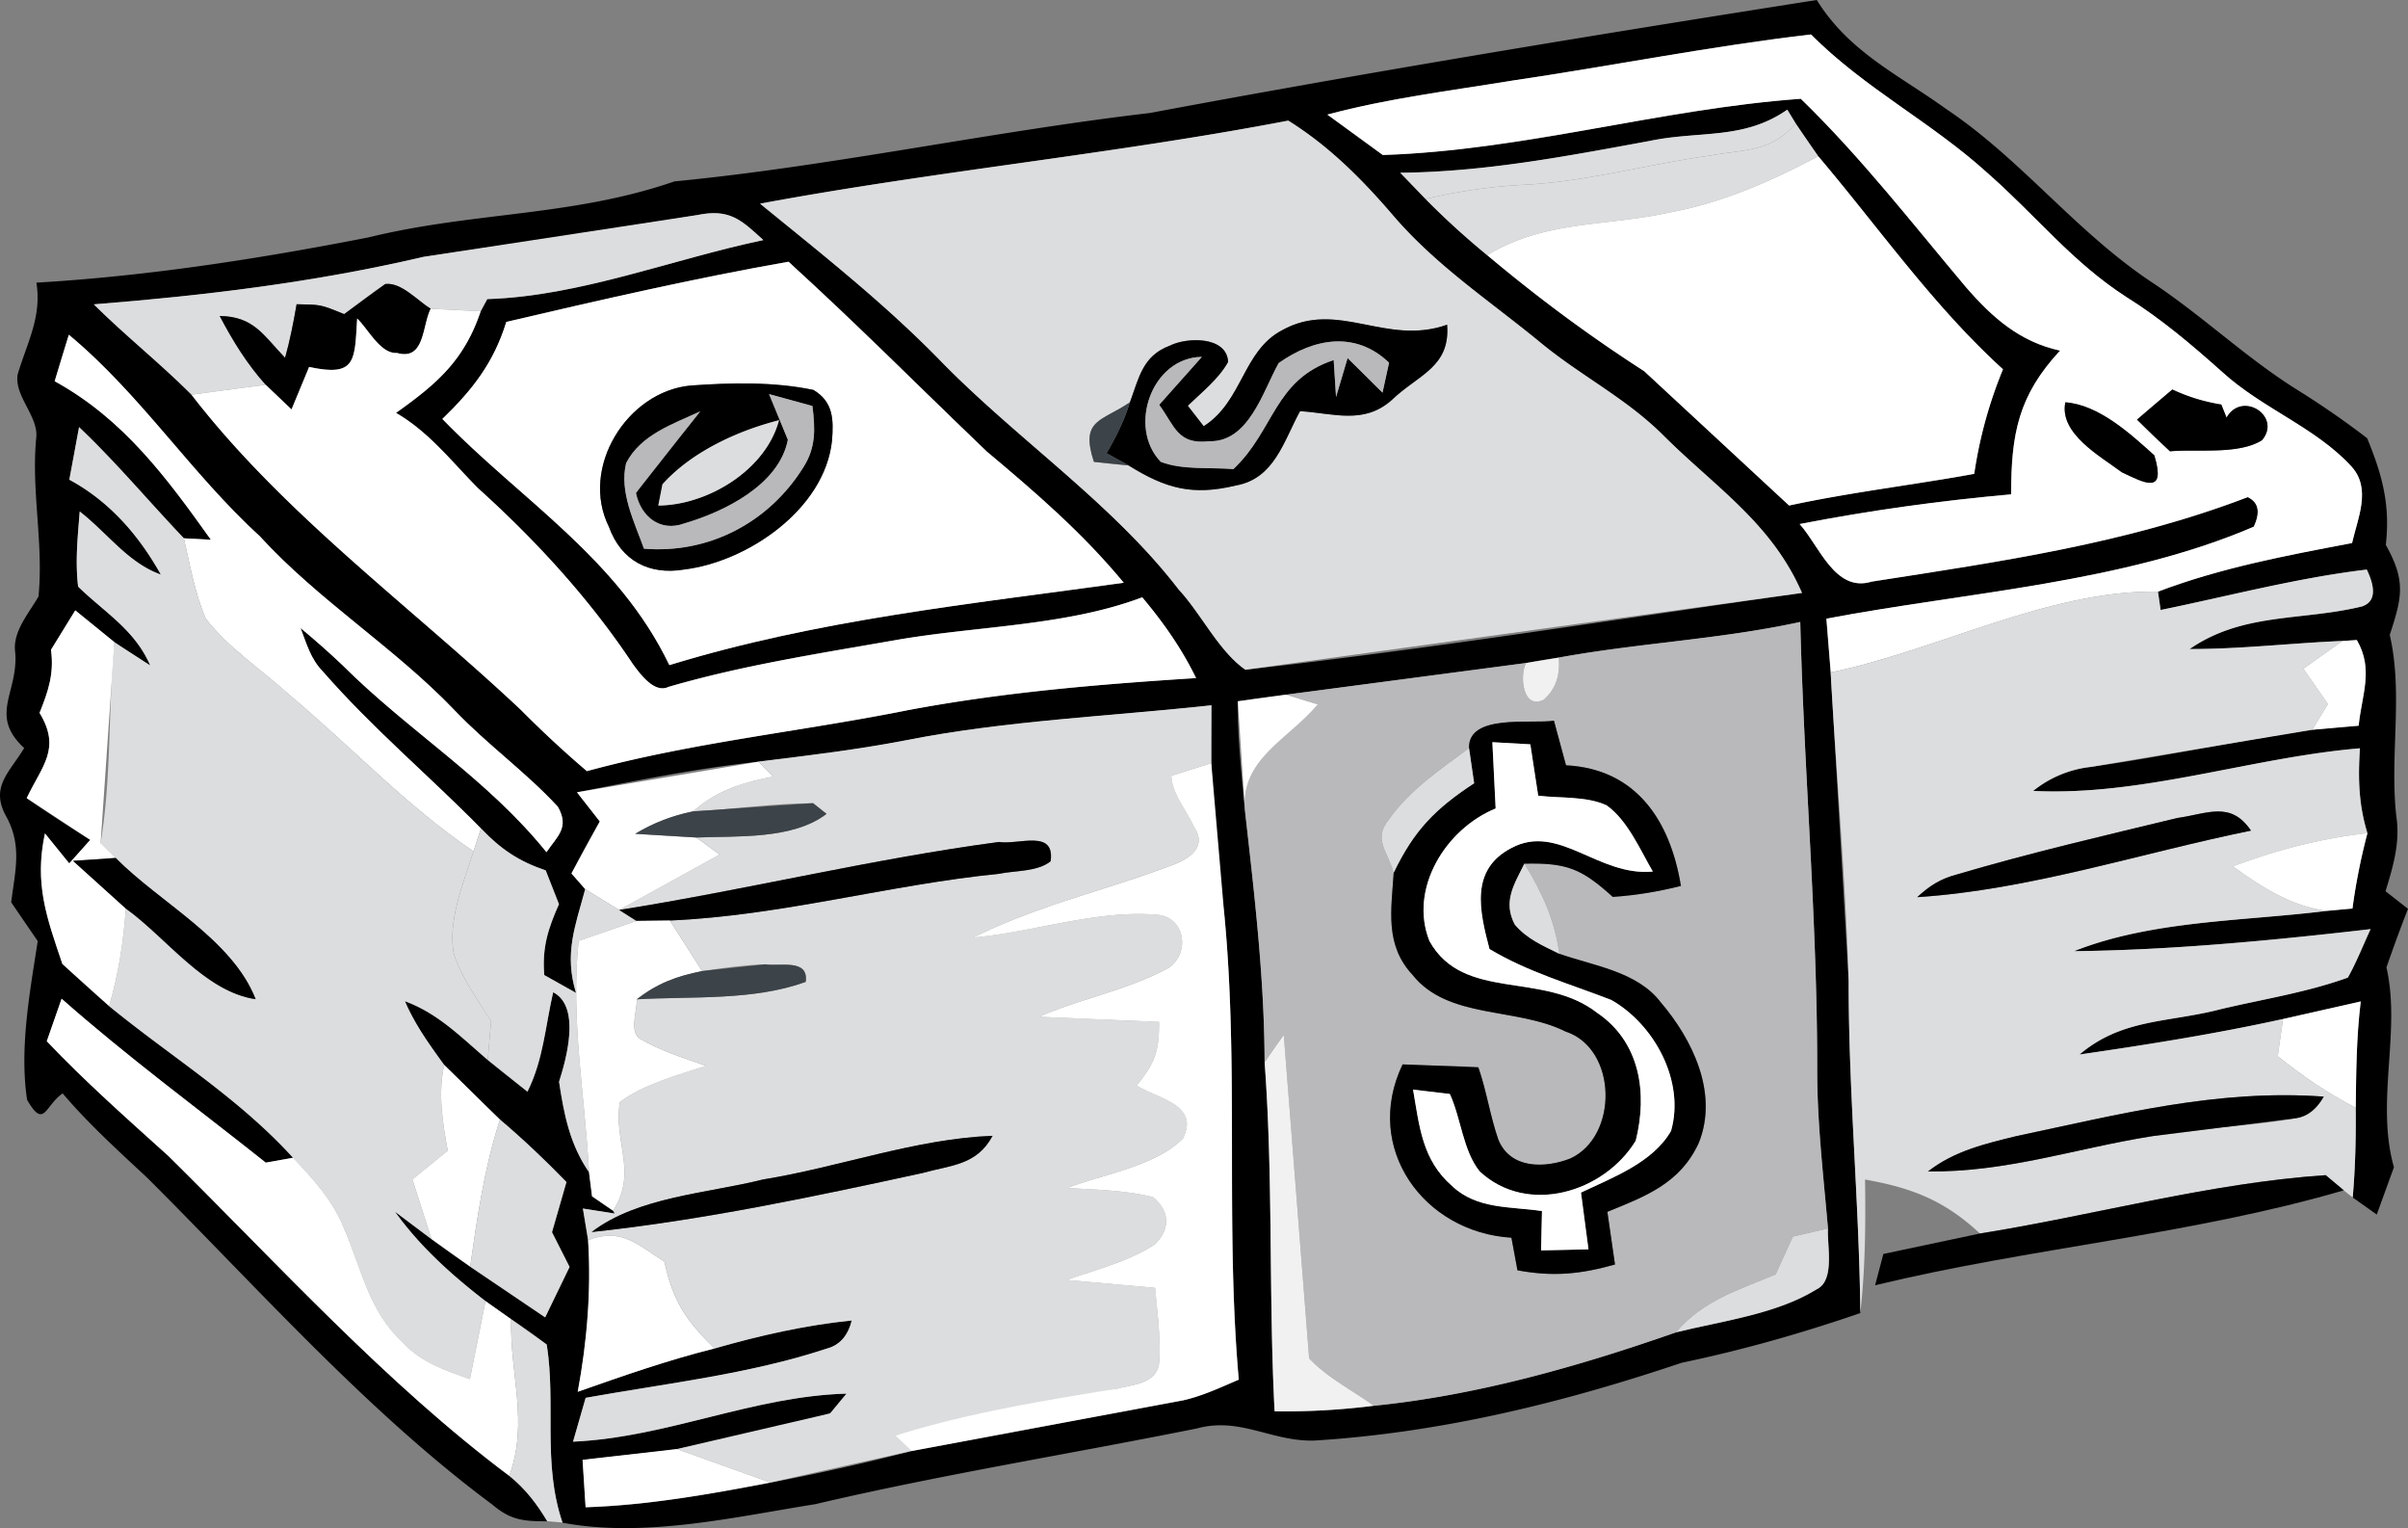 <?xml version="1.0" encoding="utf-8"?>
<svg xmlns="http://www.w3.org/2000/svg" fill="none" height="59" width="93">
  <rect width="100%" height="100%" fill="#808080" stroke="none"/>
  <style>.B{fill:#fff}.C{fill:#000}.D{fill:#dcddde}.E{fill:#b9b9bc}.F{fill:#3c4349}</style>
  <path class="C" d="M70.167 0c1.242 2.003 3.123 2.864 4.969 4.189 2.971 1.988 5.025 4.765 8.027 6.748 1.922 1.279 3.58 2.874 5.532 4.098.943.586 1.846 1.208 2.728 1.886.578 1.412.897 2.558.72 4.118.781 1.396.629 2.018.152 3.476.527 2.268-.01 4.668.254 7.003.152 1.029-.122 1.921-.416 2.895l.867.678a60.45 60.45 0 0 0-.832 2.263c.568 2.477-.426 5.188.289 7.716l-.664 1.825-.928-.657c.101-1.157.127-2.299.117-3.461.015-1.376.025-2.742.193-4.108l-3.002.678c-2.596.571-5.228.989-7.859 1.371 1.643-1.396 3.438-1.228 5.42-1.743 1.643-.392 3.352-.652 4.944-1.228.335-.596.588-1.249.877-1.87-3.752.433-7.682.81-11.454.851 3.007-1.193 6.556-1.157 9.746-1.554l1.009-.092c.132-.989.325-1.947.578-2.91-.34-1.106-.365-2.125-.289-3.277-4.219.357-8.412 1.855-12.621 1.646a4.29 4.29 0 0 1 2.231-.928c2.86-.403 5.684-1.019 8.544-1.432.598-.066 1.197-.117 1.795-.158.122-1.203.588-2.176-.071-3.308l-.558.036c-1.967.081-3.93.316-5.897.311 2.054-1.422 4.346-1.08 6.658-1.646.492-.168.553-.642.182-1.422-2.672.316-5.319 1.019-7.961 1.56l-.101-.709c2.434-.922 4.949-1.391 7.494-1.875.218-.963.75-2.09-.015-2.946-1.379-1.514-3.443-2.242-4.989-3.649-1.181-1.055-2.363-2.059-3.707-2.9-2.099-1.351-3.473-3.129-5.385-4.806-2.165-1.962-4.726-3.252-6.8-5.336-3.894.454-7.707 1.218-11.586 1.789-2.398.392-4.746.678-7.094 1.305l2.14 1.56c5.466-.178 10.679-1.774 16.145-2.171 2.348 2.283 4.295 4.801 6.374 7.268 1.014 1.172 2.084 2.12 3.641 2.457-1.612 1.733-1.891 3.216-1.891 5.55-2.743.245-5.466.622-8.169 1.147.771.856 1.369 2.655 2.784 2.222 4.939-.77 9.827-1.463 14.522-3.262.421.199.497.581.233 1.142-5.055 2.176-11.089 2.523-16.505 3.552l.167 2.074.695 11.936c-.005 4.271.406 8.521.451 12.798-2.302.79-4.528 1.422-6.911 1.922-4.614 1.554-9.32 2.701-14.187 3.002-1.653.041-2.855-.922-4.523-.469-4.918.989-9.862 1.779-14.745 2.925-3.134.499-6.612 1.31-9.761.714-.781-2.309-.243-4.562-.608-6.875-.446-.346-.903-.673-1.374-.978l-.989-.698c-1.308-1.009-2.53-2.105-3.499-3.456l1.41 1.06c.492.367.994.719 1.496 1.065l2.895 1.957.943-1.947-.679-1.34.558-1.937c-.821-.846-1.668-1.651-2.566-2.411-.75-.678-1.425-1.422-2.155-2.11-.573-.79-1.131-1.56-1.516-2.462 1.293.474 2.18 1.401 3.2 2.268.502.418 1.019.82 1.531 1.223.613-1.223.69-2.523.994-3.838 1.07.55.517 2.553.228 3.456.193 1.269.416 2.421 1.156 3.491l.117.933.811.555.066.112-1.232-.194.203 1.223c.127 1.932-.046 3.95-.401 5.851 1.744-.612 3.483-1.223 5.284-1.672 1.744-.499 3.488-.897 5.299-1.081-.152.596-.472.958-.968 1.086-2.986.989-6.221 1.346-9.309 1.901l-.487 1.692c3.651-.168 6.926-1.753 10.562-1.855l-.634.765c-1.937.571-3.94.968-5.917 1.376-1.212.168-2.429.26-3.641.418l.117 1.83c2.419-.082 4.766-.5 7.134-.953a85.8 85.8 0 0 0 5.446-1.218l10.491-1.957c.766-.173 1.435-.494 2.155-.8-.527-5.973.015-12.028-.563-18.012-.274-1.921-.426-3.853-.497-5.79-.015-.744 0-1.488.005-2.237-3.849.423-7.945.591-11.764 1.345-1.896.367-3.813.596-5.735.831-2.363.255-4.675.724-7.007 1.182l.882 1.126a36.45 36.45 0 0 0-1.095 2.008l.532.606c-.38 1.422-.821 2.482-.355 4.006l-1.227-.688c-.086-1.06.142-1.779.568-2.737l-.512-1.305c-1.055-.357-1.734-.82-2.5-1.621-2.018-2.049-4.219-3.894-6.115-6.07-.461-.474-.619-1.06-.852-1.667a32.98 32.98 0 0 1 1.612 1.427c2.561 2.559 5.578 4.368 7.885 7.227.431-.632.892-.953.441-1.753-1.232-1.335-2.728-2.401-3.985-3.721-2.343-2.446-5.228-4.215-7.525-6.722-2.667-2.436-4.594-5.469-7.378-7.782-.193.591-.37 1.193-.548 1.794 2.647 1.453 4.315 3.71 6.034 6.121L7.1 20.784c-1.359-1.427-2.616-2.936-4.046-4.291l-.375 2.029c1.547.836 2.682 2.141 3.534 3.664-1.268-.454-2.033-1.575-3.134-2.436-.076.984-.177 1.916-.061 2.9 1.024.999 2.185 1.662 2.784 3.043-.472-.285-.933-.586-1.384-.897l-1.511-1.228-.938 1.524c.127.923-.106 1.6-.441 2.436.842 1.386.096 2.039-.497 3.293.806.555 1.623 1.091 2.454 1.611l-.811.907-.938-1.157c-.416 1.942.066 3.246.674 5.041a68.3 68.3 0 0 0 1.805 1.626c2.419 1.977 4.979 3.522 7.104 5.856l-1.055.189c-2.642-2.1-5.36-4.098-7.885-6.33l-.573 1.641c1.491 1.57 3.103 2.992 4.705 4.439 4.244 4.19 8.412 8.792 13.158 12.344.619.499 1.06 1.075 1.465 1.753-.918 0-1.415-.046-2.114-.642-4.822-3.573-9.061-8.364-13.335-12.624-1.126-1.05-2.267-2.08-3.265-3.257-.7.484-.705 1.396-1.374.25-.299-1.998.106-4.144.411-6.131L.432 34.841c.147-1.193.426-2.156-.172-3.282-.674-1.167.112-1.733.674-2.676-1.399-1.289-.177-2.171-.355-3.771-.066-.754.548-1.453.908-2.079.203-2.074-.289-4.077-.086-6.142.081-.826-.852-1.59-.72-2.431.365-1.228.938-2.217.725-3.547 4.3-.25 8.61-.922 12.833-1.748 4.056-.994 7.854-.795 11.809-2.161 6.064-.586 12.245-1.927 18.355-2.64C52.943 2.767 61.588 1.346 70.167 0zM54.079 6.672l.979 1.014c.756.764 1.547 1.483 2.378 2.166 1.957 1.641 3.919 3.099 6.064 4.48l5.598 5.188c2.368-.51 4.766-.79 7.15-1.223a17.14 17.14 0 0 1 1.11-4.036c-2.708-2.467-4.771-5.438-7.134-8.226a27.03 27.03 0 0 1-.877-1.274l-.32-.525c-1.694 1.182-3.387.8-5.344 1.213-3.189.586-6.348 1.193-9.604 1.223zM29.355 7.864c2.439 1.988 4.893 3.919 7.089 6.192 2.956 2.992 6.561 5.428 9.081 8.71.867.933 1.562 2.401 2.576 3.094 7.175-.81 14.345-1.952 21.494-2.966-1.186-2.727-3.372-4.093-5.415-6.142-1.41-1.386-3.129-2.248-4.645-3.491-1.972-1.626-4.046-2.976-5.73-4.939-1.202-1.402-2.474-2.681-4.051-3.664-6.764 1.295-13.625 1.947-20.399 3.206zM3.622 11.753c1.217 1.208 2.561 2.273 3.772 3.486 3.565 4.623 8.478 8.18 12.722 12.171.821.821 1.663 1.616 2.55 2.365 4.077-1.111 8.245-1.524 12.372-2.349 3.696-.698 7.403-1.004 11.155-1.244-.558-1.147-1.263-2.146-2.079-3.119-2.936 1.111-6.399 1.106-9.517 1.651-2.956.52-5.897.968-8.782 1.809-.548.26-1.09-.5-1.374-.882-1.668-2.513-3.742-4.771-5.973-6.784-1.034-1.04-1.881-2.161-3.174-2.915 1.577-1.121 2.632-2.023 3.27-3.924l.254-.469c3.585-.112 7.154-1.544 10.663-2.278-.857-.78-1.303-1.228-2.566-.963-3.514.591-7.033 1.091-10.557 1.611-4.209.984-8.437 1.493-12.737 1.835zm15.932.678c-.482 1.57-1.308 2.625-2.469 3.746 3.017 3.119 6.779 5.367 8.767 9.505 5.755-1.763 11.622-2.355 17.549-3.18-1.577-1.911-3.402-3.486-5.289-5.066l-7.656-7.329c-3.631.637-7.307 1.483-10.902 2.324zm40.645 12.961c-.421.061-.842.127-1.263.209l-9.269 1.223a46.55 46.55 0 0 0-1.861.255c-.015 1.412.142 2.798.274 4.2.365 3.257.75 6.457.761 9.745.335 4.49.152 8.975.385 13.47a27.43 27.43 0 0 0 3.828-.214c3.975-.398 7.91-1.519 11.672-2.834 1.765-.438 3.889-.698 5.451-1.672.7-.346.38-1.707.421-2.339-.172-1.993-.406-3.97-.416-5.973.015-5.815-.512-11.631-.654-17.446-3.093.673-6.232.81-9.33 1.376z"/>
  <path class="B" d="M69.944 1.33c2.074 2.085 4.635 3.374 6.8 5.336 1.912 1.677 3.286 3.456 5.385 4.806 1.344.841 2.525 1.845 3.707 2.9 1.546 1.407 3.61 2.136 4.989 3.649.766.856.233 1.983.015 2.946-2.545.484-5.06.953-7.494 1.876-4.209-.071-8.569 2.283-12.641 3.119l-.167-2.074c5.415-1.029 11.449-1.376 16.505-3.552.264-.561.188-.943-.233-1.142-4.695 1.799-9.583 2.492-14.522 3.262-1.415.433-2.013-1.366-2.784-2.222 2.703-.525 5.426-.902 8.169-1.147 0-2.334.279-3.817 1.891-5.55-1.557-.336-2.627-1.284-3.641-2.456-2.079-2.467-4.026-4.985-6.374-7.268-5.466.398-10.678 1.993-16.144 2.171l-2.14-1.56c2.348-.627 4.695-.912 7.094-1.305 3.879-.571 7.692-1.335 11.586-1.789zm9.822 14.204c-.248 1.208 1.364 2.09 2.18 2.701.892.423 1.719.877 1.257-.652-.928-.836-2.14-1.952-3.438-2.049zm2.769.668c.411.428.832.836 1.273 1.223 1.055-.092 2.657.138 3.554-.428.776-.922-.766-1.927-1.369-.872l-.203-.505c-.669-.107-1.298-.301-1.891-.581-.461.377-.913.77-1.364 1.162z"/>
  <g class="D">
    <path d="M69.027 4.234l.32.525c-.913 1.126-2.038 1.009-3.336 1.254-2.424.336-4.685.994-7.139 1.121a20.91 20.91 0 0 0-3.813.55L54.08 6.67c3.255-.031 6.414-.637 9.604-1.223 1.957-.413 3.651-.031 5.344-1.213zm-19.273.424c1.577.984 2.85 2.263 4.051 3.664 1.683 1.962 3.757 3.313 5.73 4.939 1.516 1.244 3.235 2.105 4.645 3.491 2.043 2.049 4.229 3.415 5.415 6.142L48.101 25.86c-1.014-.693-1.709-2.161-2.576-3.094-2.52-3.282-6.125-5.719-9.081-8.71-2.196-2.273-4.65-4.205-7.089-6.192 6.774-1.259 13.635-1.911 20.399-3.206zm-3.266 11.799l-.614-.79c.538-.52 1.192-1.035 1.557-1.692-.051-1.004-1.602-.958-2.251-.627-1.055.392-1.191 1.244-1.541 2.186-1.105.754-1.927.652-1.389 2.299.441.056.887.102 1.334.138 1.435.892 2.464 1.182 4.153.775 1.486-.265 1.841-1.713 2.474-2.869 1.288.082 2.469.53 3.544-.433 1.014-.973 2.267-1.264 2.135-2.905-2.373.841-4.219-.989-6.384.219-1.511.8-1.516 2.747-3.017 3.7z"/>
    <path d="M69.346 4.76l.877 1.274c-1.841.968-3.717 1.804-5.77 2.176-2.464.54-4.766.291-7.018 1.641-.832-.683-1.623-1.402-2.378-2.166a20.91 20.91 0 0 1 3.813-.55c2.454-.127 4.716-.785 7.139-1.121 1.298-.245 2.424-.127 3.336-1.254z"/>
  </g>
  <path class="B" d="M70.223 6.033c2.363 2.788 4.426 5.759 7.134 8.226a17.14 17.14 0 0 0-1.11 4.037c-2.383.433-4.782.713-7.15 1.223L63.5 14.331c-2.145-1.381-4.107-2.839-6.064-4.48 2.251-1.351 4.553-1.101 7.018-1.641 2.054-.372 3.93-1.208 5.77-2.176z"/>
  <path class="D" d="M26.916 8.307c1.263-.265 1.709.183 2.566.963-3.509.734-7.078 2.166-10.663 2.278l-.254.469-1.932-.097c-.502-.306-1.141-1.035-1.754-.953-.548.357-1.06.77-1.587 1.162-.973-.403-.908-.357-1.835-.382-.122.698-.254 1.386-.446 2.069-.847-.887-1.212-1.595-2.525-1.616.497.948 1.055 1.855 1.775 2.655l-2.865.382c-1.212-1.213-2.556-2.278-3.772-3.486 4.3-.341 8.529-.851 12.737-1.835l10.557-1.611z"/>
  <path class="B" d="M30.455 10.106c2.621 2.38 5.106 4.883 7.657 7.329 1.886 1.58 3.712 3.155 5.288 5.066-5.927.826-11.794 1.417-17.549 3.18-1.988-4.139-5.75-6.386-8.767-9.505 1.161-1.121 1.988-2.176 2.469-3.746 3.595-.841 7.271-1.687 10.902-2.324zm-3.793 4.781c-2.444.234-4.279 3.175-3.144 5.458.471 1.305 1.552 1.87 2.9 1.646 2.464-.301 5.436-2.334 5.714-4.974.066-.816.051-1.509-.72-1.962-1.541-.321-3.184-.28-4.751-.168z"/>
  <path class="C" d="M14.878 10.967c.614-.082 1.252.647 1.754.953-.335.673-.223 2.013-1.303 1.707-.634.041-1.1-.907-1.536-1.33-.101 1.636-.03 2.263-1.856 1.87l-.679 1.641-.999-.953c-.72-.8-1.278-1.707-1.775-2.655 1.313.02 1.678.729 2.525 1.616.193-.683.325-1.371.446-2.069.928.025.862-.02 1.835.382l1.587-1.162z"/>
  <path class="B" d="M16.633 11.921l1.932.097c-.639 1.901-1.694 2.803-3.27 3.924 1.293.754 2.14 1.876 3.174 2.915 2.231 2.013 4.305 4.271 5.973 6.784.284.382.826 1.142 1.374.882 2.885-.841 5.826-1.29 8.782-1.809 3.118-.545 6.581-.54 9.517-1.651.816.973 1.521 1.972 2.079 3.119-3.752.239-7.459.545-11.155 1.244-4.127.826-8.295 1.238-12.372 2.349a41.58 41.58 0 0 1-2.55-2.365c-4.244-3.991-9.157-7.548-12.722-12.171l2.865-.382.999.953.68-1.641c1.825.393 1.754-.234 1.856-1.87.436.423.902 1.371 1.536 1.33 1.08.306.968-1.035 1.303-1.707z"/>
  <path class="C" d="M49.505 12.756c2.165-1.208 4.011.622 6.384-.219.132 1.641-1.121 1.932-2.135 2.905-1.075.963-2.256.515-3.544.433-.634 1.157-.989 2.604-2.474 2.869-1.688.408-2.718.117-4.153-.775l-.847-.469c.37-.632.685-1.264.903-1.967.35-.943.487-1.794 1.541-2.186.649-.331 2.201-.377 2.251.627-.365.657-1.019 1.172-1.557 1.692l.614.79c1.501-.953 1.506-2.9 3.017-3.7zm-.122 1.264c-.614 1.096-1.151 3.063-2.692 3.017-1.212.138-1.318-.581-1.922-1.407l1.648-1.85c-1.937.02-2.88 2.711-1.587 4.052.852.326 1.896.204 2.804.28 1.587-1.493 1.572-3.45 3.874-4.21l.091 1.427.446-1.504 1.349 1.335.253-1.157c-1.293-1.238-2.905-.948-4.264.015z"/>
  <path class="B" d="M2.658 12.925c2.784 2.314 4.711 5.346 7.378 7.783 2.297 2.508 5.182 4.276 7.525 6.722 1.258 1.32 2.753 2.385 3.985 3.721.451.8-.01 1.121-.441 1.753-2.307-2.859-5.324-4.668-7.885-7.227-.522-.494-1.06-.968-1.612-1.427.233.607.39 1.193.852 1.667 1.896 2.176 4.097 4.021 6.115 6.07l-.289.887c-2.596-1.758-4.726-4.052-7.165-6.09-1.045-.943-2.312-1.774-3.174-2.895-.421-.974-.608-2.074-.847-3.104l1.045.056c-1.719-2.411-3.387-4.668-6.034-6.121l.548-1.794z"/>
  <path class="E" d="M53.648 14.005l-.253 1.157-1.349-1.335-.446 1.503-.091-1.427c-2.302.759-2.287 2.716-3.874 4.21-.908-.076-1.952.046-2.804-.28-1.293-1.34-.35-4.031 1.587-4.052l-1.648 1.85c.603.826.71 1.544 1.922 1.407 1.541.046 2.079-1.922 2.692-3.017 1.359-.963 2.971-1.254 4.264-.015z"/>
  <path class="C" d="M26.662 14.887c1.567-.112 3.21-.153 4.751.168.771.454.786 1.147.72 1.962-.279 2.64-3.25 4.674-5.714 4.974-1.349.224-2.429-.341-2.9-1.646-1.136-2.283.7-5.224 3.144-5.458zm3.042.331l.725 1.763c-.34 1.748-2.469 2.783-4.006 3.231-.918.336-1.673-.26-1.861-1.177.725-1.116 1.668-2.09 2.48-3.15-1.044.484-2.297.897-2.86 1.998-.269 1.116.319 2.268.69 3.303 2.515.204 4.827-1.014 6.156-3.145.492-.77.456-1.493.35-2.365l-1.673-.459zm.38 1.009c-1.612.413-3.367 1.218-4.498 2.472l-.162.82c1.896-.01 4.153-1.366 4.66-3.292z"/>
  <path class="E" d="M29.704 15.218l1.673.459c.107.872.142 1.595-.35 2.365-1.328 2.13-3.641 3.349-6.156 3.145-.37-1.035-.958-2.186-.69-3.303.563-1.101 1.815-1.514 2.86-1.998l-2.48 3.15c.188.917.943 1.514 1.861 1.177 1.536-.448 3.666-1.483 4.006-3.231l-.725-1.763z"/>
  <path class="F" d="M43.638 15.534c-.218.703-.532 1.335-.903 1.967l.847.469-1.334-.138c-.538-1.646.284-1.544 1.389-2.299z"/>
  <g class="C">
    <path d="M79.766 15.534c1.298.097 2.51 1.213 3.438 2.049.462 1.529-.365 1.075-1.257.652-.816-.612-2.429-1.493-2.18-2.701z"/>
    <path d="M83.898 15.04a6.98 6.98 0 0 0 1.891.581l.203.505c.603-1.055 2.145-.051 1.369.872-.897.566-2.5.336-3.554.428l-1.273-1.223 1.364-1.162z"/>
  </g>
  <path class="D" d="M3.054 16.492c1.43 1.356 2.687 2.864 4.046 4.291.238 1.029.426 2.13.847 3.104.862 1.121 2.13 1.952 3.174 2.895 2.439 2.039 4.569 4.332 7.165 6.09-.385 1.213-.989 2.65-.766 3.93.289.938.933 1.799 1.445 2.63l-.127 1.493c-1.019-.867-1.907-1.794-3.2-2.268.385.902.943 1.672 1.516 2.462-.243 1.121-.066 2.197.137 3.308l-1.364 1.111.735 2.304-1.41-1.06c.969 1.351 2.19 2.446 3.499 3.456l-.603 3.012c-.958-.336-1.861-.637-2.581-1.402-1.339-1.238-1.577-2.803-2.277-4.408-.436-1.091-1.176-1.896-1.972-2.737-2.125-2.334-4.685-3.879-7.104-5.856.365-1.244.553-2.477.644-3.766 1.582 1.137 3.052 3.216 5.015 3.501-.908-2.319-3.696-3.721-5.405-5.453l-.583-.576c.431-2.584.284-5.163.532-7.757l1.384.897c-.598-1.381-1.759-2.044-2.784-3.043-.117-.984-.015-1.916.061-2.9 1.1.861 1.866 1.983 3.134 2.436-.852-1.524-1.988-2.829-3.534-3.664l.375-2.029zm27.031-.265c-.507 1.927-2.764 3.282-4.66 3.292l.162-.821c1.131-1.254 2.885-2.059 4.498-2.472zm61.323 5.765c.37.78.309 1.254-.183 1.422-2.312.566-4.604.224-6.658 1.646 1.967.005 3.93-.229 5.897-.311l-1.506 1.07.948 1.366-.609.994-8.544 1.432a4.29 4.29 0 0 0-2.231.928c4.209.209 8.402-1.289 12.621-1.646-.076 1.152-.051 2.171.289 3.277-1.82.209-3.489.642-5.197 1.284 1.126.805 2.206 1.514 3.61 1.718-3.189.398-6.739.362-9.745 1.555 3.772-.041 7.702-.418 11.454-.851-.289.622-.543 1.274-.877 1.87-1.592.576-3.301.836-4.944 1.228-1.983.515-3.777.346-5.42 1.743 2.632-.382 5.263-.8 7.859-1.371l-.203 1.437a18.07 18.07 0 0 0 3.012 1.993c.01 1.162-.015 2.304-.117 3.461l-.345-.275-.7-.586c-4.477.301-8.914 1.544-13.351 2.253-1.369-1.279-2.632-1.764-4.437-2.085.025 1.723.01 3.435-.183 5.153-.046-4.276-.456-8.527-.451-12.798-.117-3.98-.477-7.956-.695-11.936 4.072-.836 8.432-3.19 12.641-3.119l.101.709c2.642-.54 5.289-1.244 7.961-1.56zm-17.361 12.65c4.345-.28 8.63-1.702 12.889-2.569-.781-1.162-1.694-.647-2.84-.489-2.844.688-5.709 1.351-8.513 2.181-.644.168-1.055.433-1.536.877zm.416 10.591c3.058.031 5.654-.882 8.65-1.361 1.851-.331 3.737-.372 5.583-.698.426-.071.776-.347 1.05-.831-4.117-.296-7.88.683-11.865 1.524-1.222.301-2.398.571-3.418 1.366z"/>
  <path class="B" d="M2.907 23.566l1.511 1.228-.532 7.757.583.576-1.648.112 2.038 1.84c-.091 1.289-.279 2.523-.644 3.766L2.41 37.22c-.608-1.794-1.09-3.099-.674-5.041l.938 1.157.811-.907-2.454-1.611c.593-1.254 1.339-1.906.497-3.292.335-.836.568-1.514.441-2.436l.938-1.524z"/>
  <path class="E" d="M69.529 24.015c.142 5.815.669 11.631.654 17.446.01 2.003.243 3.98.416 5.973l-1.354.316-.664 1.458c-1.43.601-2.809 1.004-3.854 2.237-3.762 1.315-7.697 2.436-11.672 2.834-.816-.591-1.805-1.091-2.495-1.83l-.979-12.487a30.41 30.41 0 0 0-.74 1.06c-.01-3.287-.395-6.488-.761-9.745-.167-1.983 1.683-2.727 2.814-4.077a34.07 34.07 0 0 0-1.227-.377l9.269-1.223c-.254.489-.132 1.814.684 1.417.451-.393.644-.933.578-1.626 3.098-.566 6.237-.703 9.33-1.376zm-12.793 4.872c-1.09.805-2.297 1.621-3.088 2.747-.644.775-.035 1.249.178 2.064-.091 1.437-.35 2.788.725 3.94 1.369 1.728 4.011 1.244 5.912 2.192 2.003.657 2.054 4.042.183 4.903-.969.377-2.302.418-2.774-.719-.319-.912-.456-1.886-.776-2.803-.974-.082-1.952-.056-2.926-.112-1.552 3.236.827 6.488 4.203 6.692l.233 1.259c1.374.255 2.429.153 3.767-.224l-.294-2.034c1.481-.601 2.814-1.101 3.529-2.66.771-1.911-.233-3.986-1.475-5.438-.898-1.177-2.581-1.402-3.909-1.865-.182-1.315-.659-2.35-1.349-3.481 1.648-.036 2.206.194 3.412 1.284.898-.061 1.754-.204 2.632-.423-.406-2.497-1.709-4.521-4.437-4.658l-.467-1.723c-.867.138-3.321-.28-3.281 1.06z"/>
  <path class="B" d="M90.465 24.749l.558-.036c.659 1.131.193 2.105.071 3.308l-1.795.158.608-.994-.948-1.366 1.506-1.07z"/>
  <path d="M58.936 25.6l1.263-.209c.066.693-.127 1.233-.578 1.626-.816.398-.938-.928-.684-1.417z" fill="#f1f1f1"/>
  <path class="B" d="M47.806 27.078l1.861-.255 1.227.377c-1.131 1.351-2.981 2.095-2.814 4.077l-.274-4.2z"/>
  <path class="D" d="M46.787 27.231l-.005 2.237-1.541.484c.02.688.598 1.351.872 1.972.543.775-.208 1.264-.877 1.493-2.55.963-5.187 1.549-7.646 2.783 2.332-.209 4.761-1.075 7.084-.882 1.085.066 1.313 1.458.472 2.044-1.547.851-3.387 1.188-5.015 1.896l4.635.199c.01 1.131-.157 1.585-.862 2.452.806.52 2.434.734 1.79 2.044-1.039 1.065-3.083 1.386-4.467 1.916 1.09.066 2.236.087 3.301.352.654.53.684 1.208.096 1.809-1.004.673-2.287.989-3.423 1.391l3.413.306c.086.968.228 1.972.152 2.941-.137.764-1.004.785-1.607.948l-8.579 1.819.619.591-5.446 1.218-3.61-1.294 5.917-1.376.634-.764c-3.636.102-6.911 1.687-10.562 1.855l.487-1.692c3.088-.556 6.323-.912 9.31-1.901.497-.128.816-.489.969-1.086-1.81.183-3.555.581-5.299 1.08-1.115-1.106-1.597-1.804-1.937-3.354-1.014-.642-1.668-1.33-2.946-.826l-.203-1.223 1.232.194-.066-.112c.963-1.483.005-2.66.264-4.195.938-.698 2.226-1.035 3.326-1.396-.862-.306-1.78-.591-2.566-1.055-.395-.291-.096-1.065-.107-1.514 2.13-.122 4.503.061 6.521-.673.132-.912-1.004-.586-1.562-.678-.816.03-1.628.143-2.434.26l-1.247-1.952c4.32-.189 8.437-1.376 12.712-1.804.614-.128 1.491-.077 1.993-.484.172-1.249-1.227-.627-1.993-.744-4.913.652-9.766 1.85-14.669 2.625l3.879-2.141-.902-.657c1.552-.061 3.737.087 5.03-.912l-.522-.413c-1.546.01-3.088.239-4.629.316.948-.826 1.881-1.101 3.098-1.346l-.578-.576c1.922-.234 3.838-.464 5.735-.831 3.818-.754 7.915-.922 11.764-1.345zM22.849 47.572c4.3-.459 8.559-1.361 12.778-2.278 1.11-.311 2.094-.296 2.708-1.437-2.992.117-5.907 1.208-8.868 1.687-2.15.54-4.832.663-6.617 2.028z"/>
  <path class="C" d="M60.016 27.827l.466 1.723c2.728.138 4.031 2.161 4.437 4.658-.877.219-1.734.362-2.632.423-1.207-1.091-1.764-1.32-3.412-1.284-.396.8-.842 1.468-.37 2.355.472.556 1.085.815 1.719 1.126 1.328.464 3.012.688 3.909 1.865 1.242 1.453 2.246 3.527 1.475 5.438-.715 1.56-2.048 2.059-3.529 2.66l.294 2.034c-1.339.377-2.393.479-3.767.224l-.233-1.259c-3.377-.204-5.755-3.456-4.203-6.692l2.926.112c.319.917.456 1.891.776 2.803.472 1.137 1.805 1.096 2.774.719 1.871-.861 1.82-4.245-.183-4.903-1.901-.948-4.543-.464-5.912-2.191-1.075-1.152-.816-2.503-.725-3.94.786-1.636 1.607-2.472 3.108-3.456l-.198-1.356c-.041-1.341 2.414-.922 3.281-1.06zm-2.378.831l.127 2.559c-1.932.79-3.362 3.099-2.556 5.122 1.318 2.355 4.386 1.142 6.475 2.767 1.663 1.126 1.952 3.094 1.491 4.939-1.222 2.003-4.193 2.9-6.029 1.182-.644-.8-.72-2.059-1.151-2.987l-1.42-.168c.248 1.432.35 2.711 1.506 3.72.958.907 2.241.785 3.473.968l-.036 1.519 1.831-.041-.289-2.192c1.212-.576 2.774-1.152 3.478-2.38.548-1.916-.644-4.113-2.307-5.056-1.597-.622-3.215-1.075-4.705-1.967-.385-1.463-.766-3.068.852-3.904 1.82-.968 3.341 1.111 5.456.912-.487-.836-.968-1.972-1.78-2.553-.781-.367-1.8-.27-2.647-.377l-.304-1.982-1.465-.082z"/>
  <path class="B" d="M57.638 28.658l1.465.082.304 1.983c.847.107 1.866.01 2.647.377.811.581 1.293 1.718 1.78 2.553-2.114.199-3.636-1.881-5.456-.912-1.617.836-1.237 2.441-.852 3.904 1.491.892 3.108 1.346 4.705 1.967 1.663.943 2.855 3.14 2.307 5.056-.705 1.228-2.267 1.804-3.478 2.38l.289 2.192-1.831.041.035-1.519c-1.232-.184-2.515-.061-3.473-.968-1.156-1.009-1.258-2.288-1.506-3.721l1.42.168c.431.928.507 2.186 1.151 2.987 1.835 1.718 4.807.821 6.029-1.182.461-1.845.172-3.812-1.491-4.939-2.089-1.626-5.157-.413-6.475-2.768-.806-2.023.624-4.332 2.556-5.122l-.127-2.559z"/>
  <path class="D" d="M56.735 28.887l.198 1.356c-1.501.984-2.322 1.819-3.108 3.456-.213-.815-.821-1.289-.178-2.064.791-1.126 1.998-1.942 3.088-2.747z"/>
  <path class="B" d="M29.289 29.408l.578.576c-1.217.245-2.15.52-3.098 1.346a6.97 6.97 0 0 0-2.236.866l2.358.143.903.657-3.879 2.141-1.313-.805-.532-.606 1.095-2.008-.882-1.126 7.007-1.182zm15.952.544l1.541-.484.497 5.79c.578 5.983.035 12.038.563 18.012-.72.306-1.389.627-2.155.8l-10.491 1.957-.619-.591c2.809-.882 5.684-1.346 8.579-1.819.603-.163 1.471-.184 1.607-.948.076-.968-.066-1.972-.152-2.941l-3.413-.306c1.136-.403 2.419-.719 3.423-1.391.588-.601.558-1.279-.096-1.809-1.065-.265-2.211-.285-3.301-.352 1.384-.53 3.428-.851 4.467-1.916.644-1.31-.984-1.524-1.79-2.044.705-.866.872-1.32.862-2.451l-4.634-.199c1.628-.708 3.468-1.045 5.015-1.896.842-.586.614-1.977-.472-2.044-2.322-.194-4.751.673-7.084.882 2.459-1.233 5.096-1.819 7.646-2.783.669-.229 1.42-.719.877-1.493-.274-.622-.852-1.284-.872-1.972z"/>
  <path class="F" d="M31.398 31.012l.522.413c-1.293.999-3.478.851-5.03.912l-2.358-.143c.73-.433 1.41-.693 2.236-.866l4.629-.316z"/>
  <path class="C" d="M86.935 32.072c-4.259.866-8.544 2.288-12.889 2.569.482-.443.892-.708 1.536-.877 2.804-.831 5.669-1.493 8.513-2.181 1.146-.158 2.059-.673 2.84.489z"/>
  <path class="D" d="M18.575 31.986c.766.8 1.445 1.264 2.5 1.621l.512 1.305c-.426.958-.654 1.677-.568 2.737l1.227.688c-.466-1.524-.025-2.584.355-4.006l1.313.805.669.423-2.236.77c-.314 3.043.238 5.917.401 8.929-.74-1.07-.963-2.222-1.156-3.491.289-.902.842-2.905-.228-3.456-.304 1.315-.38 2.614-.994 3.838l-1.531-1.223.127-1.493c-.512-.831-1.156-1.692-1.445-2.63-.223-1.279.38-2.717.766-3.93l.289-.887z"/>
  <path class="C" d="M38.583 32.511c.766.117 2.165-.505 1.993.744-.502.408-1.379.357-1.993.484-4.275.428-8.392 1.616-12.712 1.804l-1.288.015-.669-.423c4.903-.775 9.756-1.972 14.669-2.625z"/>
  <path class="B" d="M91.433 32.169a23.63 23.63 0 0 0-.578 2.91l-1.009.092c-1.405-.204-2.485-.912-3.61-1.718 1.709-.642 3.377-1.075 5.197-1.284z"/>
  <path class="C" d="M4.468 33.127c1.709 1.733 4.498 3.134 5.405 5.453-1.962-.285-3.433-2.365-5.015-3.501l-2.038-1.84 1.648-.112z"/>
  <path class="D" d="M58.875 33.346c.69 1.131 1.166 2.166 1.349 3.481-.634-.311-1.247-.571-1.719-1.126-.472-.887-.025-1.554.37-2.355z"/>
  <path class="B" d="M24.583 35.559l1.288-.015 1.247 1.952c-.979.194-1.729.469-2.525 1.091.01.449-.289 1.223.107 1.514.786.464 1.704.749 2.566 1.055-1.1.362-2.388.698-3.326 1.396-.259 1.534.7 2.711-.264 4.195l-.811-.556-.117-.933c-.162-3.012-.715-5.887-.401-8.929l2.236-.77z"/>
  <path class="F" d="M29.553 37.235c.558.092 1.694-.234 1.562.678-2.018.734-4.391.55-6.521.673.796-.622 1.547-.897 2.525-1.091l2.434-.26z"/>
  <path class="B" d="M2.379 38.561c2.525 2.232 5.243 4.23 7.885 6.33l1.055-.189c.796.841 1.536 1.646 1.972 2.737.7 1.605.938 3.17 2.277 4.409.72.765 1.623 1.065 2.581 1.402l.603-3.012.989.698c-.056 2.125.685 3.96-.071 6.05-4.746-3.552-8.914-8.155-13.158-12.344-1.602-1.447-3.215-2.869-4.705-4.439l.573-1.641zm88.796.107c-.167 1.366-.177 2.732-.193 4.108-1.09-.571-2.059-1.223-3.012-1.993l.203-1.437 3.002-.678z"/>
  <path d="M49.581 39.962l.979 12.487c.69.739 1.678 1.238 2.495 1.83a27.43 27.43 0 0 1-3.828.214c-.233-4.495-.051-8.98-.385-13.47a30.55 30.55 0 0 1 .74-1.06z" fill="#f1f1f1"/>
  <path class="B" d="M17.155 41.118l2.155 2.11c-.603 1.855-.877 3.756-1.151 5.678l-1.496-1.065-.735-2.304 1.364-1.111c-.203-1.111-.38-2.186-.137-3.308z"/>
  <path class="C" d="M89.745 42.342c-.274.484-.624.759-1.05.831l-5.583.698c-2.997.479-5.593 1.391-8.65 1.361 1.019-.795 2.196-1.065 3.418-1.366 3.985-.841 7.748-1.82 11.865-1.524z"/>
  <path class="D" d="M19.31 43.229c.898.759 1.744 1.565 2.566 2.411l-.558 1.937.679 1.34-.943 1.947-2.895-1.957c.274-1.921.548-3.822 1.151-5.678z"/>
  <path class="C" d="M38.335 43.856c-.614 1.142-1.597 1.126-2.708 1.437-4.219.917-8.478 1.819-12.778 2.278 1.785-1.366 4.467-1.488 6.617-2.029 2.961-.479 5.877-1.57 8.868-1.687zm51.486 1.519l.7.586c-5.912 1.728-12.098 2.212-18.102 3.665l.319-1.208 3.732-.79c4.437-.708 8.873-1.952 13.351-2.253z"/>
  <path class="B" d="M25.658 48.713c.34 1.549.821 2.248 1.937 3.354-1.8.449-3.539 1.06-5.283 1.672.355-1.901.527-3.919.4-5.851 1.278-.505 1.932.183 2.946.826z"/>
  <path class="D" d="M69.244 47.75l1.354-.316c-.041.632.279 1.993-.421 2.339-1.562.973-3.686 1.233-5.451 1.672 1.044-1.233 2.424-1.636 3.854-2.237l.664-1.458zm-49.503 3.185l1.374.979c.365 2.314-.172 4.567.609 6.875l-.588-.051c-.406-.678-.847-1.254-1.465-1.753.756-2.09.015-3.924.071-6.05z"/>
  <path class="B" d="M22.499 56.368l3.641-.418 3.61 1.294c-2.368.454-4.716.872-7.134.953l-.117-1.83z"/>
</svg>